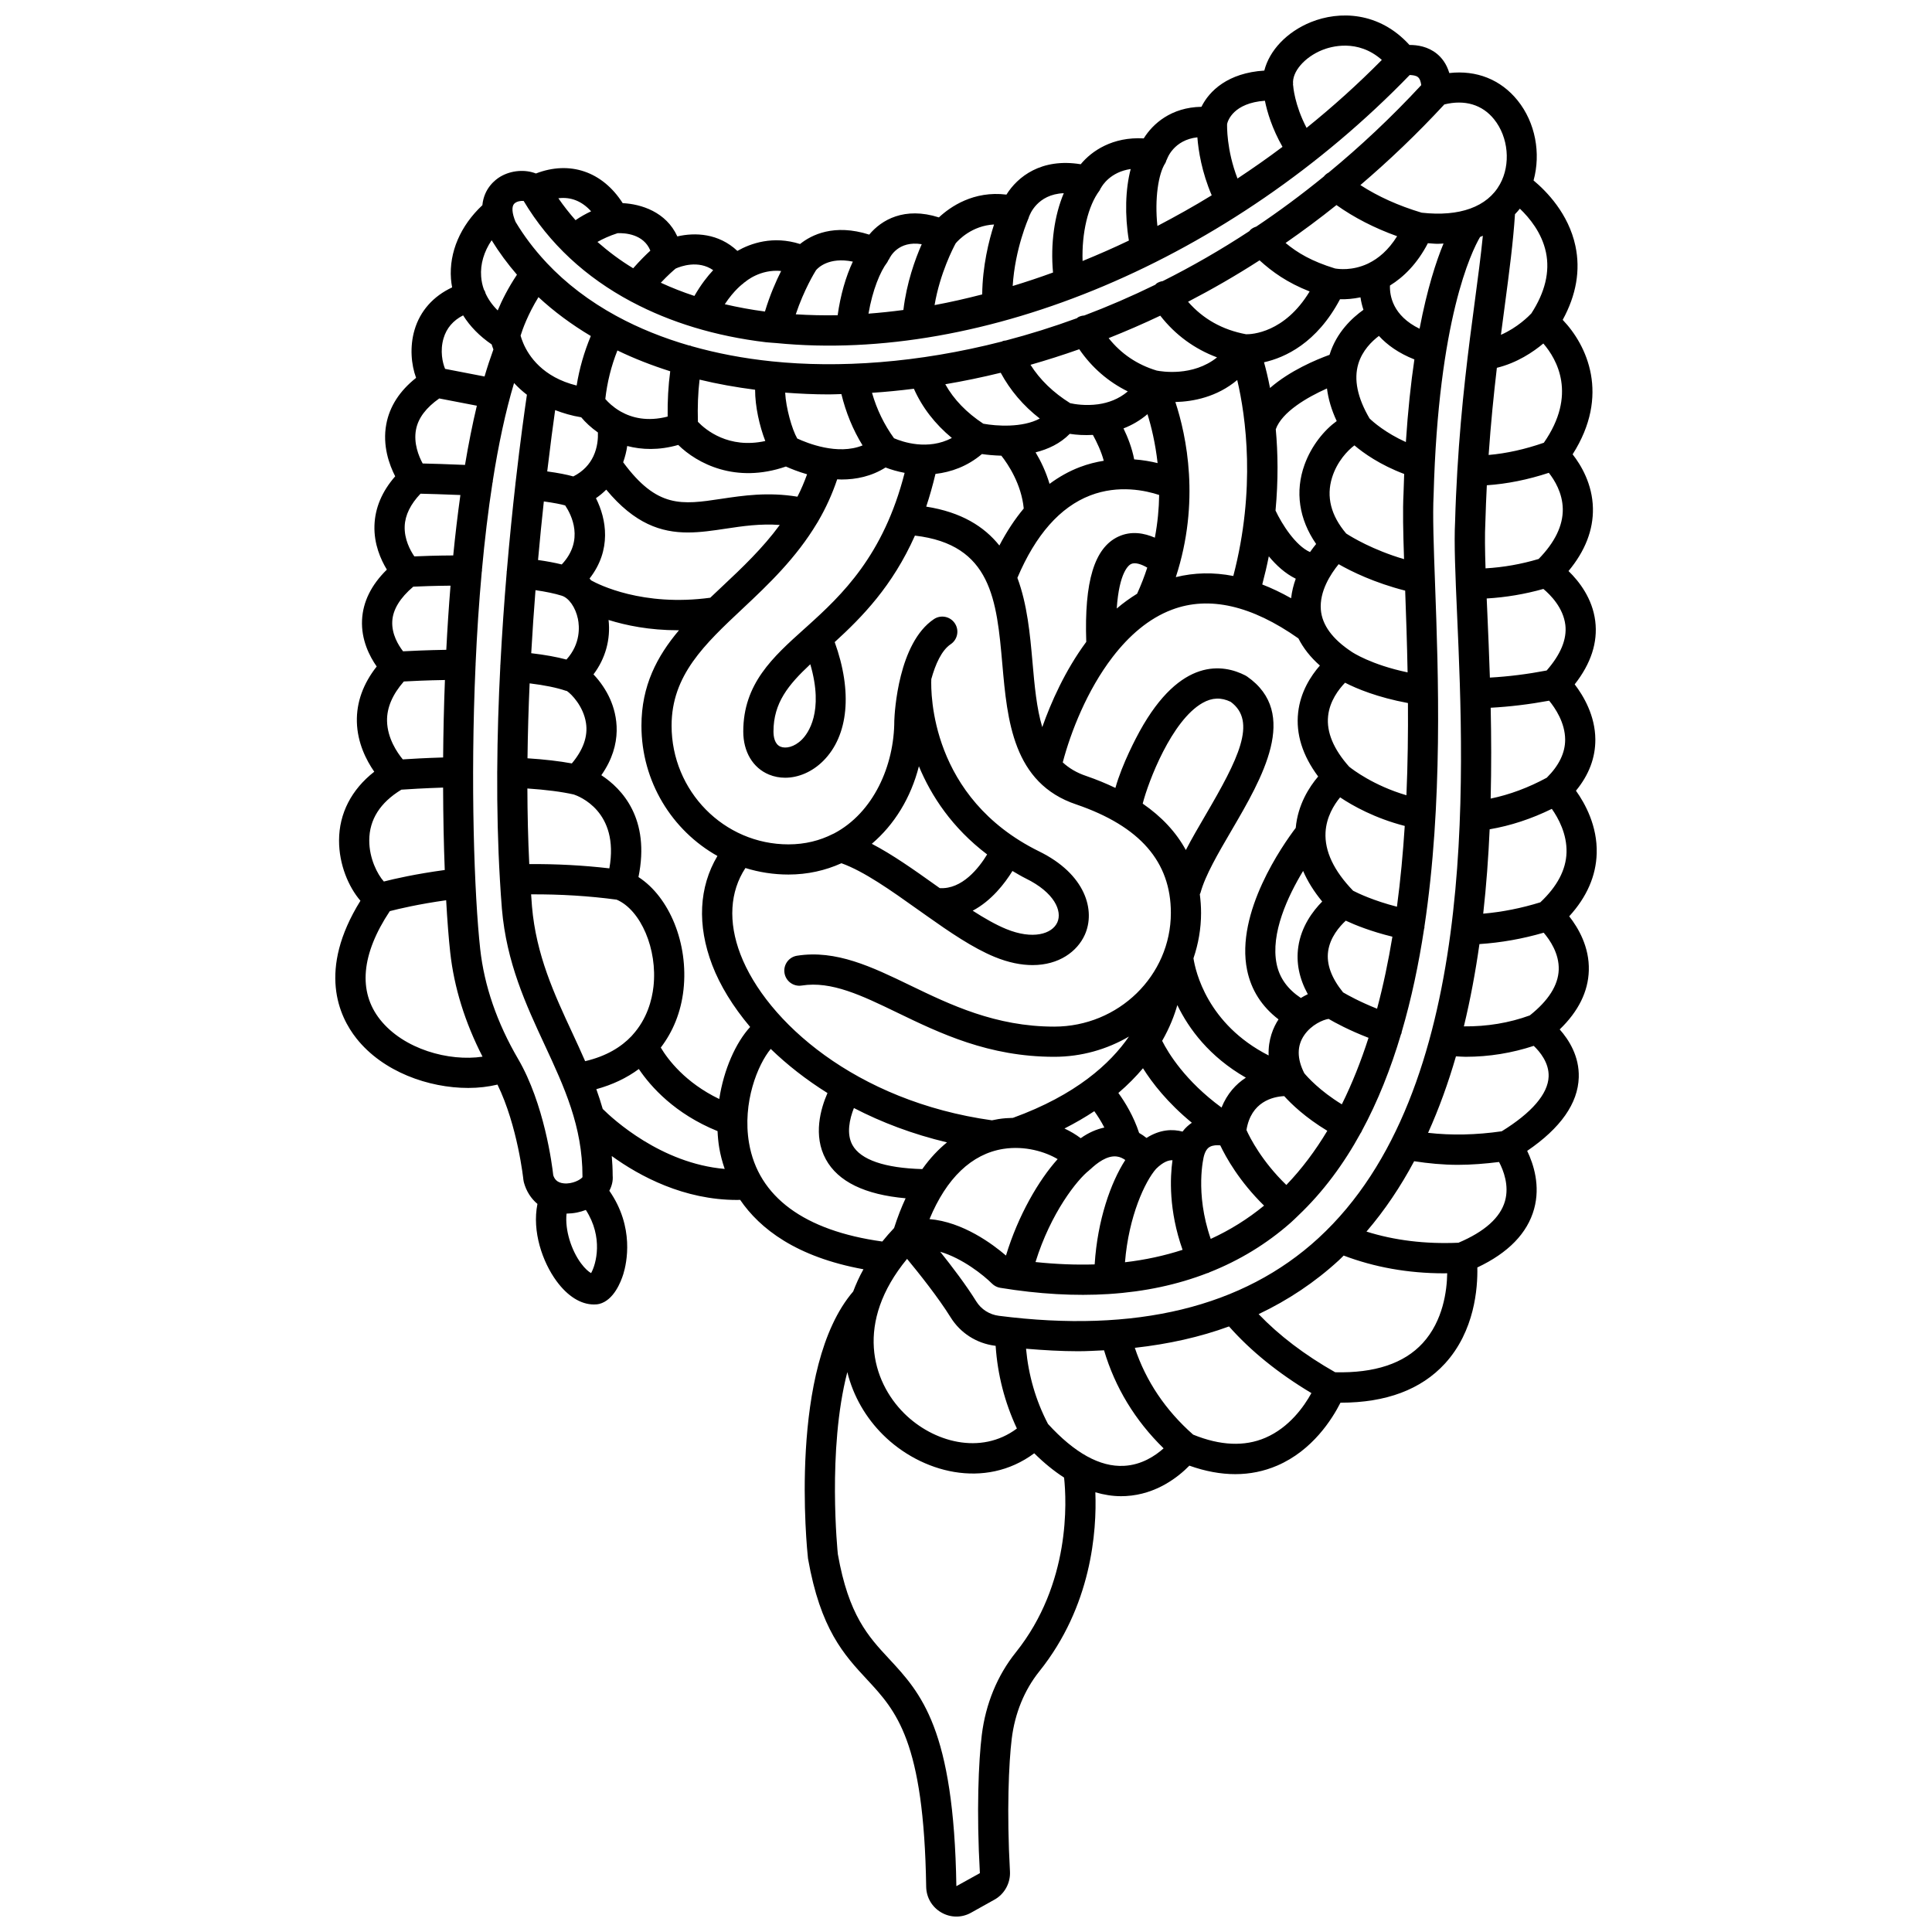 <?xml version="1.0" encoding="UTF-8"?>
<!-- Uploaded to: SVG Repo, www.svgrepo.com, Generator: SVG Repo Mixer Tools -->
<svg width="800px" height="800px" version="1.1" viewBox="144 144 512 512" xmlns="http://www.w3.org/2000/svg">
 <defs>
  <clipPath id="a">
   <path d="m232 148.09h336v503.81h-336z"/>
  </clipPath>
 </defs>
 <g clip-path="url(#a)">
  <path d="m559.86 386.83c4.664-5.106 7.109-10.703 7.281-16.672 0.211-7.262-3.078-13.234-5.496-16.613 3.434-4.176 5.164-8.73 5.137-13.582-0.035-6.32-3.133-11.551-5.473-14.605 4.32-5.504 6.152-11.129 5.449-16.762-0.746-6.008-4.269-10.535-7.086-13.266 4.414-5.309 6.59-10.898 6.469-16.664-0.137-6.402-3.141-11.406-5.379-14.266 10-15.688 3.809-28.926-2.629-35.637 3.602-6.582 4.738-13.156 3.371-19.582-1.824-8.57-7.672-14.512-11.094-17.359 1.973-7.188 0.508-15.32-4.231-21.207-4.492-5.57-10.926-8.074-18.094-7.258-0.746-2.512-2.074-4.117-3.277-5.098-2.398-1.961-5.231-2.359-7.285-2.344-8.094-8.902-18.652-9.066-26.094-6.062-6.418 2.586-11.027 7.527-12.371 12.852-9.641 0.598-14.586 5.383-16.66 9.598-8.004 0.125-12.895 4.496-15.293 8.371-8.254-0.477-13.812 3.34-16.703 6.852-10.473-1.715-16.758 3.356-19.68 8.043-8.699-1.07-14.875 3.215-17.902 6.043-9.129-2.918-15.25 0.672-18.461 4.562-9.324-2.969-15.328 0.07-18.336 2.492-7.195-2.289-13.117-0.16-16.609 1.824-4.996-4.691-11.219-4.93-15.91-3.84-2.961-6.492-9.574-8.578-14.48-8.816-5.375-8.41-14.039-11.32-22.996-7.859-2.793-1.109-6.512-0.895-9.457 0.855-1.258 0.75-4.309 3.027-4.734 7.547-5.801 5.434-8.844 12.441-8.32 19.527 0.055 0.766 0.168 1.512 0.305 2.254-4.984 2.332-8.477 6.215-9.965 11.281-1.305 4.449-0.883 9.18 0.414 12.695-4.367 3.453-7.023 7.578-7.902 12.297-1.055 5.656 0.797 10.738 2.363 13.797-3.5 4.004-5.348 8.383-5.496 13.051-0.156 4.883 1.656 8.992 3.289 11.672-4.141 4.062-6.352 8.547-6.578 13.371-0.246 5.246 1.988 9.598 3.883 12.305-3.602 4.578-5.371 9.496-5.254 14.656 0.133 5.586 2.512 10.215 4.609 13.227-6.031 4.711-9.312 11.039-9.332 18.191-0.02 6.414 2.531 12.363 5.668 16.004-11.414 18.375-5.68 30.664-1.043 36.504 7.012 8.836 19.105 13.105 29.617 13.105 2.734 0 5.344-0.316 7.746-0.887 5.363 11.012 6.856 25.082 6.867 25.238 0.023 0.215 0.062 0.434 0.121 0.645 0.648 2.398 1.918 4.332 3.602 5.742-1.469 7.281 1.34 15.406 5.082 20.48 2.949 4.004 6.43 6.164 9.887 6.164 0.281 0 0.555-0.012 0.836-0.039 0.195-0.02 0.395-0.055 0.586-0.105 3.84-0.984 5.731-5.859 6.367-7.91 0.891-2.883 3.008-12.426-3.707-22.082 0.664-1.258 1.012-2.613 0.887-4.008-0.004-1.777-0.098-3.504-0.242-5.195 7.461 5.391 19.133 11.641 33.211 11.641 0.27 0 0.539-0.023 0.812-0.027 5.211 7.629 14.855 15.148 32.68 18.395-1.109 1.973-1.98 3.93-2.723 5.883-17.23 20.078-12.238 68.445-11.977 70.77 3.297 18.773 9.562 25.52 15.617 32.039 7.766 8.363 15.105 16.266 15.703 54.941 0.043 2.852 1.547 5.406 4.019 6.832 1.246 0.719 2.617 1.078 3.988 1.078 1.332 0 2.664-0.34 3.879-1.02l6.238-3.484c2.652-1.48 4.25-4.41 4.078-7.469-0.891-15.836-0.305-28.832 0.469-35.148 0.828-6.742 3.348-12.91 7.289-17.832 13.895-17.34 15.273-37.203 14.871-47.484 2.269 0.66 4.543 1.031 6.812 1.031 0.43 0 0.859-0.012 1.289-0.035 8.121-0.449 13.918-5.102 16.816-8.059 8.445 3.008 16.266 3.004 23.273-0.012 9.379-4.027 14.602-12.383 16.77-16.672h0.059c12.023 0 21.309-3.481 27.617-10.359 7.902-8.613 8.711-20.066 8.594-25.477 8.211-3.871 13.266-9.078 15.043-15.5 1.703-6.156-0.121-11.848-1.832-15.398 8.863-6.043 13.457-12.582 13.668-19.473 0.172-5.555-2.578-9.93-5.051-12.715 4.969-4.789 7.555-10.031 7.715-15.613 0.191-6.231-2.789-11.301-5.195-14.359zm-66.445 85.27c-19.93 18.328-48.43 25.246-84.715 20.598-2.492-0.32-4.672-1.711-5.984-3.82-2.703-4.352-6.445-9.273-9.547-13.152 5.93 1.754 11.492 6.215 13.711 8.43 0.594 0.594 1.359 0.988 2.184 1.125 10.246 1.676 19.848 2.215 28.801 1.648h0.004 0.035c0.012 0 0.02-0.008 0.031-0.008 9.418-0.605 18.102-2.465 26.035-5.539 0.102-0.035 0.199-0.02 0.301-0.062 0.062-0.027 0.105-0.082 0.164-0.117 7.973-3.148 15.195-7.523 21.605-13.172 0.695-0.613 1.344-1.27 2.012-1.902 0.004-0.004 0.008-0.004 0.008-0.008v-0.004c6.582-6.25 12.039-13.641 16.531-21.848 0.062-0.105 0.152-0.184 0.207-0.297 0.023-0.051 0.02-0.105 0.043-0.156 4.301-7.934 7.723-16.605 10.434-25.715 0.039-0.098 0.109-0.176 0.145-0.277 0.035-0.113 0.016-0.227 0.039-0.34 2.59-8.824 4.527-18.043 5.949-27.391 0.02-0.07 0.062-0.133 0.078-0.207 0.02-0.102-0.016-0.195-0.004-0.297 4.93-32.762 3.695-66.941 2.832-90.598-0.375-10.301-0.672-18.441-0.391-23.84 1.246-46.59 10.059-64.504 12.312-68.352 0.258-0.094 0.488-0.215 0.738-0.312-0.539 5.383-1.305 11.16-2.156 17.539-1.637 12.242-3.57 26.949-4.609 44.695 0 0.027-0.016 0.051-0.016 0.082 0 0.016 0.008 0.027 0.008 0.043-0.246 4.273-0.461 8.676-0.582 13.316-0.305 5.738 0.062 14.113 0.527 24.715 1.957 44.156 5.555 126.34-36.73 165.22zm-79.926 50.473c-9.598 7.176-22.242 3.574-29.879-4.027-8.586-8.547-13.086-24.098 0.773-40.934 3.191 3.859 8.27 10.238 11.539 15.492 2.582 4.16 6.871 6.902 11.754 7.531 0.059 0.008 0.121 0.012 0.18 0.016 0.508 7.652 2.398 14.992 5.633 21.922zm-78.879-87.324c-9.031-4.352-13.625-10.492-15.496-13.633 3.242-4.246 5.356-9.387 6.016-15.301 1.363-12.281-3.738-24.594-11.93-29.887 3.168-15.477-4.352-23.395-9.84-26.992 5.918-8.438 4.148-16.055 2.332-20.164-1.023-2.324-2.629-4.699-4.414-6.551 3.156-4.176 4.574-9.254 4-14.422 4.621 1.438 10.797 2.727 18.43 2.727 0.074 0 0.16-0.008 0.234-0.008-5.816 6.898-9.953 14.691-9.953 25.305 0 14.844 8.141 27.785 20.137 34.52-4.898 8.223-5.438 18.301-1.367 28.938 2.039 5.324 5.441 10.922 10.039 16.375-3.801 4.148-6.988 11.238-8.188 19.094zm-39-17.652c-4.688-10.086-9.535-20.52-10.629-33.391-0.082-1.059-0.156-2.129-0.23-3.195 7.707-0.039 15.312 0.414 22.668 1.406 6.402 2.738 10.859 13.141 9.762 23.016-0.395 3.582-1.707 8.602-5.535 12.82-0.109 0.105-0.188 0.215-0.285 0.328-2.711 2.859-6.629 5.316-12.289 6.641-1.125-2.574-2.293-5.113-3.461-7.625zm-44.863-72.352c-1.5-1.82-4.066-5.57-4.176-10.145-0.082-3.57 1.469-7.094 4.449-10.5 2.106-0.121 6.074-0.312 10.891-0.391-0.27 7.004-0.426 13.898-0.477 20.527-4.723 0.145-8.527 0.363-10.688 0.508zm15.262-70.062c-0.73 5.215-1.363 10.57-1.898 16.012-4.461 0.027-8.133 0.152-10.309 0.254-1.105-1.625-2.684-4.551-2.555-8 0.113-2.961 1.57-5.852 4.191-8.613 2.113 0.051 5.992 0.152 10.57 0.348zm-12.488 24.289c1.848-0.09 5.465-0.223 9.871-0.266-0.461 5.652-0.832 11.336-1.121 17-5.004 0.082-9.133 0.273-11.453 0.395-1.215-1.57-3.047-4.519-2.863-7.961 0.164-3.133 2.086-6.215 5.566-9.168zm29.152-64.516c-0.008-0.02-0.016-0.035-0.023-0.055-0.336-0.801-0.559-1.48-0.688-1.957 0.496-1.625 1.91-5.606 4.738-10.199 4.141 3.84 8.785 7.269 13.871 10.301-1.777 4.269-3.039 8.652-3.754 13.125-8.988-2.219-12.699-7.805-14.145-11.215zm38.945 7.434c-0.516 3.797-0.734 7.812-0.684 12.008-5.402 1.391-9.48 0.32-12.332-1.273-0.121-0.09-0.25-0.145-0.379-0.219-1.789-1.062-3.047-2.293-3.809-3.168 0.488-4.375 1.547-8.684 3.207-12.863 4.391 2.125 9.07 3.953 13.996 5.516zm22.492 4.894c-0.004 4.391 1.152 9.586 2.699 13.59-9.746 2.141-15.836-2.977-17.855-5.09-0.117-3.914 0.02-7.664 0.438-11.18 4.703 1.145 9.629 2.023 14.719 2.68zm65.09-4.5c2.519 4.648 5.953 8.723 10.355 12.137-4.598 2.473-11.508 2.008-14.973 1.363-4.418-2.914-7.816-6.402-10.07-10.457 4.816-0.812 9.715-1.828 14.688-3.043zm20.816-6.234c3.328 4.856 7.688 8.629 12.859 11.18-2.426 2.066-5.207 3.023-7.769 3.391-0.035 0.004-0.066 0.008-0.105 0.016-3.324 0.457-6.215-0.027-7.387-0.289-4.461-2.781-7.996-6.18-10.52-10.172 4.281-1.227 8.582-2.59 12.922-4.125zm21.469-8.895c3.965 5.094 9.07 8.816 15.047 11.055-6.434 5.164-14.773 3.738-16 3.492-5.207-1.574-9.457-4.477-12.73-8.594 4.543-1.809 9.105-3.777 13.684-5.953zm26.312-14.664c3.402 3.082 7.269 5.875 13.27 8.25-6.641 10.992-15.402 11.375-16.84 11.34-6.269-1.16-11.418-4.062-15.379-8.613 6.328-3.289 12.656-6.918 18.949-10.977zm20.379-14.648c4.672 3.32 10.043 6.086 16.074 8.254-2.312 3.723-4.992 5.918-7.531 7.156-0.078 0.043-0.16 0.07-0.234 0.121-4.137 1.926-7.793 1.434-8.711 1.266-6.191-1.906-9.887-4.106-13.082-6.75 4.527-3.141 9.027-6.481 13.484-10.047zm-33.32 273.98c-4.269-12.312-1.852-21.785-1.797-21.988v-0.008c0-0.004 0.004-0.008 0.004-0.012 0.496-1.816 1.32-2.258 1.59-2.406 0.805-0.434 1.848-0.461 2.731-0.375 1.52 3.195 5.051 9.551 11.605 15.969-4.312 3.539-9.027 6.481-14.133 8.82zm-46.434 6.133c4.039-13.043 11.082-21.875 14.191-24.281 0.059-0.043 0.082-0.117 0.141-0.164 0.051-0.043 0.117-0.055 0.168-0.102 1.812-1.719 4.477-3.75 7.027-3.426 0.895 0.102 1.629 0.492 2.262 0.93-3.836 5.938-7.371 15.898-8.113 27.668-5 0.152-10.23-0.051-15.676-0.625zm-8.566-29.984c5.816-0.918 11.227 0.793 14.43 2.707-4.969 5.512-10.445 14.848-13.691 25.555-3.539-3.039-11.434-8.922-20.266-9.66 4.496-10.848 11.164-17.258 19.527-18.602zm-17.945-178.88c4.109-0.48 8.402-1.965 12.309-5.262 1.289 0.188 3.094 0.375 5.152 0.434 1.785 2.258 5.316 7.547 5.93 13.996-2.363 2.824-4.516 6.098-6.457 9.805-4.035-5.043-10.086-8.844-19.387-10.305 0.898-2.699 1.719-5.586 2.453-8.668zm35.586-10.621c1.801 0.289 3.906 0.406 6.133 0.285 1.016 1.848 2.231 4.398 2.879 6.852-2.051 0.332-4.168 0.852-6.324 1.672-2.856 1.082-5.527 2.59-8.043 4.449-0.973-3.258-2.332-6.086-3.699-8.352 3.301-0.824 6.527-2.32 9.055-4.906zm71.621-35.668c1.637 0.043 3.484-0.105 5.422-0.504 0.156 1.07 0.414 2.18 0.789 3.305-2.969 2.106-7.156 5.965-8.977 11.898-0.004 0.008-0.004 0.02-0.004 0.027-3.582 1.297-10.504 4.195-15.777 8.789-0.531-2.731-1.086-4.988-1.59-6.812 5.516-1.227 13.969-5.047 20.137-16.703zm3.473 156.75c-5.106-5.285-7.578-10.488-7.309-15.469 0.219-4.078 2.242-7.301 3.863-9.281 3.316 2.231 9.227 5.543 17.129 7.578-0.457 7.109-1.117 14.289-2.066 21.406-6.18-1.582-10.32-3.562-11.617-4.234zm-34.871 57.457c-9.637-7.059-14.125-14.461-15.738-17.672 2.035-3.566 3.277-6.84 4.023-9.48 3.031 6.258 8.445 13.66 18.164 19.234-2.641 1.707-4.973 4.262-6.449 7.918zm20.348-42.629c-0.617 4.207 0.227 8.422 2.516 12.59-0.621 0.289-1.234 0.633-1.844 1.004-3.477-2.332-5.641-5.258-6.41-8.977-1.684-8.145 2.992-18.047 7.008-24.688 1.184 2.727 2.856 5.434 5.062 8.102-2.504 2.535-5.547 6.609-6.332 11.969zm-9.555-95.992c0.672-2.535 1.25-5.023 1.734-7.461 1.949 2.356 4.34 4.566 7.144 5.938-0.594 1.621-1.023 3.352-1.23 5.172-2.578-1.453-5.129-2.672-7.648-3.648zm17.148-51.945c0.355 2.797 1.191 5.676 2.582 8.641-3.312 2.394-6.691 6.5-8.523 11.562-2.57 7.102-1.473 14.453 3.07 21.016-0.508 0.617-1.059 1.352-1.621 2.141-3.836-1.684-7.473-7.438-9.141-11.004 0.754-8.066 0.637-15.328 0.066-21.543 1.617-4.57 8.305-8.473 13.566-10.812zm20.426 45.234c-8.246-2.426-13.836-5.82-15.328-6.789-4.051-4.766-5.324-9.754-3.746-14.836 1.316-4.242 4.133-7.191 5.926-8.523 2.41 2.047 6.828 5.184 13.184 7.574-0.066 1.703-0.129 3.441-0.176 5.227-0.227 4.309-0.102 10.164 0.141 17.348zm-14.555 54.996c-4.129-4.641-6.016-9.145-5.57-13.395 0.414-3.981 2.789-7.082 4.496-8.855 3.035 1.57 8.586 3.887 16.664 5.391 0.051 7.82-0.043 16.031-0.402 24.434-8.672-2.543-14.234-6.805-15.188-7.574zm0.711-30.418c-0.012-0.008-0.027-0.008-0.039-0.02-0.02-0.012-0.031-0.031-0.051-0.043-5.051-3.336-7.781-7.074-8.113-11.105-0.398-4.894 2.602-9.477 4.719-12.074 3.387 1.945 9.496 4.93 17.629 7.008 0.238 6.527 0.496 13.824 0.641 21.664-9.699-2.031-14.633-5.324-14.785-5.43zm14.328-55.605c-5.383-2.434-8.68-5.336-9.621-6.254-3.203-5.449-4.227-10.328-2.977-14.484 1.059-3.508 3.539-5.941 5.457-7.394 2.199 2.402 5.234 4.582 9.398 6.231-0.934 6.316-1.715 13.594-2.258 21.902zm-45.73 35.488c-5.254-1.02-10.336-0.91-15.238 0.309 6.516-19.941 2.828-37.477-0.117-46.41 4.707-0.113 11-1.305 16.395-5.832 2.273 9.652 4.984 28.891-1.039 51.934zm-25.492 4.699c-1.906 1.184-3.723 2.481-5.402 3.93 0.66-9.68 3.18-11.508 3.805-11.805 1.121-0.531 2.852 0.125 4.285 0.961-0.738 2.277-1.629 4.586-2.688 6.914zm2.746-47.582c1.012 3.246 2.094 7.688 2.684 12.969-1.789-0.438-3.875-0.816-6.207-0.984-0.57-3.004-1.703-5.894-2.832-8.207 2.215-0.859 4.371-2.086 6.356-3.777zm-15.16 21.535c7.57-2.91 14.758-1.281 18.254-0.121-0.043 3.57-0.395 7.367-1.141 11.32-2.762-1.203-6.25-1.895-9.707-0.27-6.332 2.981-9.016 11.902-8.469 27.879-5.648 7.637-9.387 16.152-11.66 22.598-1.508-5.012-2.043-10.988-2.602-17.367-0.637-7.238-1.371-15.18-3.992-22.195 4.828-11.387 11.309-18.766 19.316-21.844zm5.91 42.836c0.012-0.012 0.02-0.023 0.027-0.035 4.266-5.547 9.488-10.188 15.738-12.531 9.82-3.699 21.09-1.109 33.484 7.625 1.301 2.562 3.168 4.973 5.695 7.188-2.41 2.75-5.168 7-5.766 12.465-0.629 5.691 1.156 11.375 5.305 16.941-2.371 2.785-5.394 7.481-5.941 13.617-3.379 4.453-16.031 22.41-12.887 37.699 1.09 5.293 3.898 9.656 8.324 13.047-1.336 2.039-2.789 5.309-2.621 9.562-16.309-8.305-19.41-22.41-19.918-25.754 1.289-3.789 2.012-7.82 2.012-12.027 0-1.699-0.129-3.336-0.332-4.938 0.055-0.141 0.148-0.262 0.188-0.41 1.25-4.594 4.648-10.402 8.238-16.543 8.078-13.816 18.129-31.004 4.09-40.762-0.148-0.102-0.301-0.191-0.461-0.277-5.766-2.957-17.09-4.977-27.996 14.805-0.711 1.289-4.648 8.598-6.426 15.008-2.402-1.152-4.977-2.215-7.754-3.172-2.527-0.844-4.547-2.07-6.203-3.594 2.113-8.035 6.445-19.117 13.203-27.914zm23.863 12.148c2.516-1.418 4.887-1.512 7.43-0.289 7.09 5.195 1.961 15.277-6.652 30-1.867 3.191-3.672 6.289-5.223 9.281-2.574-4.723-6.394-8.824-11.434-12.301 1.461-5.766 7.648-22.043 15.879-26.691zm-15.805 96.82c2.449 3.906 6.527 9.168 12.953 14.445-0.828 0.574-1.68 1.281-2.469 2.34-2.598-0.695-5.949-0.613-9.555 1.684-0.562-0.465-1.234-0.906-1.953-1.328-1.441-4.398-3.688-8.098-5.5-10.59 2.543-2.172 4.691-4.375 6.523-6.551zm-12.902 11.379c0.836 1.16 1.785 2.625 2.664 4.332-2.094 0.453-4.188 1.352-6.269 2.828-1.234-0.945-2.688-1.816-4.301-2.57 2.887-1.473 5.531-3.008 7.906-4.59zm16.375 15.277c1.875-1.848 3.316-2.316 4.344-2.277-0.637 4.527-1.027 13.285 2.676 23.742-4.793 1.555-9.879 2.668-15.262 3.293 0.988-12.273 5.352-21.492 8.242-24.758zm34.52 4.277c-6.43-6.215-9.602-12.406-10.57-14.559 1.211-7.516 6.996-8.84 10.004-8.988 1.828 2.027 5.57 5.668 11.422 9.191-3.148 5.246-6.742 10.074-10.855 14.355zm14.703-21.371c-5.84-3.57-9.105-7.223-9.953-8.246-1.957-3.863-1.973-7.269 0.016-10.125 1.891-2.723 4.93-4.039 6.43-4.269 1.707 1 5.426 3.023 10.582 5.012-1.984 6.168-4.32 12.082-7.074 17.629zm9.34-25.34c-4.586-1.824-7.801-3.613-9.008-4.328-3.082-3.805-4.441-7.469-3.961-10.902 0.52-3.68 2.973-6.519 4.672-8.098 2.484 1.152 6.699 2.863 12.359 4.242-1.074 6.496-2.406 12.895-4.062 19.086zm11.262-180.2c-7.113-3.461-7.941-8.773-7.848-11.449 3.691-2.281 7.254-5.828 10.051-11.215 0.855 0.047 1.746 0.16 2.578 0.16 0.535 0 1.039-0.055 1.566-0.078-1.961 4.731-4.328 12-6.348 22.582zm-134.01 15.906c2.211 4.981 5.594 9.336 10.066 13.047-6.371 3.352-13.066 1.051-15.336 0.066-2.602-3.598-4.566-7.621-5.828-12.039 3.625-0.234 7.332-0.602 11.098-1.074zm-19.215 1.41c1.195 4.906 3.059 9.461 5.613 13.605-6.574 2.68-14.695-0.613-17.309-1.828-1.402-2.418-3-8.125-3.203-12.156 3.754 0.277 7.598 0.469 11.605 0.469 1.074 0 2.203-0.066 3.293-0.09zm-31.59 50.988c-1.062 0.996-2.117 1.988-3.16 2.984-17.91 2.426-29.621-3.512-31.57-4.602-0.145-0.156-0.273-0.34-0.418-0.488 5.906-7.562 4.488-15.754 1.695-21.293 1.02-0.695 1.922-1.461 2.727-2.262 7.562 9.117 14.598 11.352 21.629 11.352 3.328 0 6.656-0.5 10.035-1.008 4.508-0.68 9.133-1.363 14.32-0.984-4.516 6.152-9.922 11.297-15.258 16.301zm-29.898 74.703c-6.93-0.805-14.031-1.184-21.227-1.129-0.324-6.625-0.477-13.336-0.5-20.039 4.934 0.332 9.074 0.863 12.301 1.594 1.258 0.422 12.141 4.422 9.426 19.574zm-19.574-73.723c2.715 0.395 5.047 0.875 6.898 1.449 0.008 0.004 0.016 0 0.023 0.004 0.004 0 0.008 0.004 0.012 0.008 1.906 0.57 3.676 3.098 4.309 6.152 0.398 1.941 0.777 6.574-3.039 10.773-2.625-0.699-5.711-1.258-9.336-1.68 0.324-5.769 0.711-11.359 1.133-16.707zm2.207-23.516c2.773 0.383 4.539 0.746 5.66 1.059 1.645 2.457 5.129 9.215-0.91 15.641-1.859-0.457-3.938-0.848-6.285-1.176 0.492-5.559 1.02-10.754 1.535-15.523zm5.824 50.176c0.07 0.023 0.145 0.016 0.215 0.035 0.043 0.012 0.074 0.051 0.121 0.062 1.113 0.746 4.324 3.961 5.012 8.441 0.555 3.586-0.781 7.184-3.75 10.715-3.316-0.613-7.238-1.066-11.75-1.359 0.078-6.711 0.277-13.363 0.566-19.859 3.969 0.484 7.184 1.141 9.586 1.965zm61.383-51.434c-7.84-1.281-14.363-0.305-20.203 0.57-10.473 1.582-16.973 2.519-25.98-9.691 0.516-1.465 0.879-2.91 1.07-4.312 3.863 1.008 8.379 1.188 13.527-0.281 5.019 4.918 15.195 10.328 28.535 5.723 1.297 0.586 3.258 1.375 5.609 2.055-0.754 2.078-1.594 4.074-2.559 5.938zm-57.297-21.039c1.105 1.336 2.606 2.738 4.422 4.023 0.055 1.516-0.082 3.902-1.191 6.277-0.023 0.039-0.035 0.078-0.059 0.121-0.941 1.961-2.562 3.875-5.266 5.25-1.762-0.492-4.027-0.934-6.918-1.328 0.824-6.949 1.57-12.527 2.098-16.246 2.106 0.797 4.344 1.492 6.914 1.902zm42.195 142.32c-3.301-8.613-2.797-16.621 1.32-22.875 3.606 1.121 7.434 1.73 11.402 1.73 5.039 0 9.766-1.066 14.039-2.996 5.965 2.129 13.184 7.242 20.199 12.242 0.773 0.551 1.555 1.098 2.332 1.648 0.004 0.004 0.008 0.004 0.008 0.008 6.102 4.328 12.309 8.562 18.039 10.918 3.703 1.523 7.078 2.176 10.07 2.176 6.977 0 11.848-3.574 13.855-8.043 2.867-6.391 0.277-16.039-12.18-22.121-28.734-14.188-28.652-41.922-28.508-45.621 1.078-3.898 2.703-7.613 5.141-9.25 1.832-1.23 2.324-3.715 1.086-5.551-1.23-1.836-3.719-2.32-5.551-1.086-9.414 6.328-10.398 24.652-10.48 26.875 0 11.93-5.531 24.418-15.984 29.918-0.105 0.051-0.211 0.082-0.316 0.141-3.414 1.734-7.336 2.746-11.758 2.746-17.074 0-30.965-14.113-30.965-31.457 0-13.363 8.746-21.559 18.867-31.055 6.789-6.367 14.152-13.371 19.711-22.68 0.137-0.172 0.227-0.371 0.336-0.566 1.941-3.328 3.621-6.973 4.973-10.984 0.387 0.016 0.77 0.047 1.16 0.047 3.852 0 7.922-0.824 11.656-3.184 1.461 0.57 3.184 1.07 5.055 1.422-5.586 21.934-16.633 32.387-25.844 40.684-0.059 0.051-0.113 0.102-0.168 0.152-0.211 0.191-0.426 0.383-0.637 0.57-8.285 7.449-16.113 14.488-16.113 27.145 0 5.375 2.543 9.641 6.805 11.406 1.363 0.566 2.82 0.84 4.297 0.84 3.531 0 7.195-1.566 10.102-4.473 6.699-6.707 7.773-18.332 3.027-31.473 7.269-6.641 15.293-14.816 21.262-28.219 20.312 2.367 21.668 17.094 23.164 34.09 1.301 14.789 2.773 31.555 19.648 37.172 16.828 5.777 25.012 15.172 25.012 28.715 0 16.625-13.867 30.145-30.914 30.145-15.555 0-27.578-5.816-38.188-10.941-10.094-4.879-19.629-9.48-29.969-7.848-2.18 0.344-3.668 2.394-3.324 4.578 0.348 2.184 2.398 3.68 4.578 3.324 7.867-1.25 15.918 2.644 25.234 7.144 11.383 5.504 24.281 11.742 41.672 11.742 7.234 0 13.992-1.98 19.805-5.367-4.953 7.18-14.027 15.48-30.75 21.551-1.277 0.027-2.559 0.113-3.852 0.32-0.559 0.09-1.133 0.199-1.711 0.328-36.121-5.051-59.855-26.273-66.645-43.988zm47.293-49.84c3.258 7.859 8.801 16.324 18.082 23.367-2.176 3.574-6.629 9.293-12.559 8.926-0.402-0.289-0.812-0.574-1.215-0.863-5.59-3.984-11.305-8.031-16.789-10.883 5.941-5.047 10.34-12.145 12.48-20.547zm24.793 27.75c1.148 0.656 2.238 1.344 3.481 1.957 7.691 3.754 9.75 8.684 8.41 11.664-1.379 3.074-6.488 4.668-13.586 1.746-2.738-1.129-5.738-2.844-8.844-4.84 4.961-2.625 8.492-7.203 10.539-10.527zm-55.785-34.84c-2.074 2.07-4.356 2.449-5.68 1.898-1.629-0.672-1.867-2.805-1.867-4.016 0-7.582 3.922-12.371 9.758-17.824 3.684 12.633-0.633 18.359-2.211 19.941zm13.766 97.66c7.332 3.805 15.578 6.938 24.672 9.102-2.254 1.836-4.473 4.144-6.551 7.082-9.941-0.277-16.352-2.457-18.516-6.394-1.629-2.953-0.758-6.879 0.395-9.789zm168.54-114.07c-0.195-6.106-0.445-11.844-0.672-17.047-0.059-1.344-0.117-2.648-0.172-3.918 5.094-0.297 10.121-1.148 15.023-2.527 1.902 1.59 5.273 4.996 5.82 9.543 0.457 3.805-1.273 7.863-4.953 12.07-5.164 0.984-10.133 1.605-15.047 1.879zm15.621-54.266c1.5 1.898 3.633 5.324 3.699 9.59 0.066 4.394-2.106 8.848-6.398 13.242-4.637 1.383-9.281 2.203-14.074 2.484-0.16-4.883-0.211-8.984-0.047-12.141 0.094-3.402 0.23-6.68 0.391-9.879 5.363-0.359 10.859-1.469 16.43-3.297zm-15.406 62.258c5.066-0.277 10.25-0.902 15.492-1.871 1.613 1.969 4.219 5.82 4.242 10.305 0.02 3.508-1.645 6.902-4.871 10.109-4.887 2.648-9.871 4.5-14.867 5.531 0.203-8.363 0.168-16.453 0.004-24.074zm14.086-70.227c-4.977 1.73-9.875 2.828-14.633 3.238 0.582-8.41 1.359-16.074 2.184-23.098 5.344-1.309 9.641-4.195 12.312-6.445 3.613 4.176 8.992 13.594 0.137 26.305zm0.562-50.445c1.07 5.129-0.238 10.57-3.879 16.176-0.621 0.664-3.672 3.762-8.055 5.664 0.34-2.641 0.68-5.215 1.008-7.652 1.207-9.062 2.242-16.945 2.715-24.309 0.445-0.48 0.898-0.945 1.297-1.465 2.543 2.43 5.832 6.398 6.914 11.586zm-13.746-35.27c3.809 4.727 4.461 11.957 1.551 17.199-3.336 6.016-10.707 8.676-20.746 7.547-6.152-1.84-11.586-4.297-16.242-7.316 7.57-6.469 15.012-13.547 22.246-21.371 5.383-1.332 10.047 0.023 13.191 3.941zm-45.523-18.371c2.227-0.895 9.355-3.043 15.773 2.633-6.312 6.391-12.984 12.398-19.945 18.008-3.211-6.133-3.547-11.055-3.555-11.227-0.004-0.062-0.035-0.121-0.043-0.184-0.004-0.07 0.031-0.141 0.023-0.211-0.312-3.231 3.016-7.109 7.746-9.02zm-15.215 13.449c0.594 2.949 1.895 7.352 4.664 12.219-3.898 2.934-7.887 5.715-11.926 8.395-2.953-7.652-2.769-14.062-2.754-14.469 0.199-0.871 1.676-5.531 10.016-6.144zm-17.898 9.695c0.281 3.602 1.172 9.223 3.801 15.367-4.727 2.91-9.539 5.582-14.391 8.129-0.77-7.262 0.27-13.887 2.074-16.633 0.168-0.25 0.223-0.535 0.328-0.812 0.035-0.094 0.105-0.16 0.137-0.25 0.078-0.242 1.801-5.113 8.051-5.801zm-17.668 8.406c-1.406 5.324-1.609 12.16-0.48 18.953-4.066 1.953-8.164 3.738-12.273 5.418-0.238-7.371 1.406-14.59 4.512-18.699 0.117-0.156 0.152-0.34 0.242-0.508 0.039-0.066 0.105-0.117 0.141-0.188 0.277-0.531 2.449-4.207 7.859-4.977zm-17.734 6.402c-2.5 5.922-3.543 13.445-2.852 21.023-3.559 1.301-7.121 2.488-10.688 3.57 0.617-9.938 4.188-17.938 4.231-18.027 0.043-0.098 0.031-0.195 0.066-0.297 0.023-0.059 0.066-0.102 0.09-0.16 0.098-0.281 2.059-5.84 9.152-6.109zm-18.48 8.293c-1.398 4.324-3.055 11.023-3.141 18.535-4.223 1.09-8.43 2.051-12.621 2.828 1.438-8.484 4.988-15.258 5.602-16.379 0.723-0.863 4.32-4.688 10.16-4.984zm-19.164 5.223c-1.742 3.961-4.016 10.238-4.859 17.434-3.102 0.418-6.188 0.738-9.25 0.973 1.07-6.273 3.121-11.215 4.984-13.629 0.117-0.152 0.152-0.332 0.242-0.492 0.074-0.129 0.191-0.219 0.25-0.355 0.266-0.598 2.422-4.934 8.633-3.93zm-18.258 4.617c-1.871 3.969-3.289 8.93-4.023 14.207-3.75 0.074-7.449-0.016-11.102-0.242 2.191-6.531 5.031-11.16 5.367-11.688 0.5-0.613 3.402-3.586 9.758-2.277zm-19 2.484c-1.359 2.699-2.981 6.383-4.293 10.742-3.688-0.48-7.223-1.145-10.645-1.938 2.519-3.797 4.777-5.418 4.883-5.492 0.09-0.059 0.137-0.156 0.219-0.219s0.191-0.098 0.273-0.168c0.195-0.18 4.012-3.469 9.562-2.926zm-18.012-0.219c-1.48 1.582-3.242 3.805-4.973 6.828-3.106-1.016-6.066-2.191-8.906-3.496 1.898-2.012 3.375-3.297 3.934-3.754 1.297-0.59 5.984-2.336 9.945 0.422zm-16.648-5.176c-1.18 1.078-2.762 2.644-4.551 4.672-3.434-2.062-6.555-4.43-9.473-6.977 1.398-0.805 3.238-1.648 5.336-2.316 1.926-0.078 6.902 0.203 8.688 4.621zm-15.703-10.422c-1.359 0.637-2.789 1.422-4.125 2.352-1.629-1.844-3.148-3.773-4.551-5.809 3.312-0.418 6.258 0.773 8.676 3.457zm-20.363-2.023c0.648-0.656 1.844-0.793 2.488-0.719 6.777 11.348 16.469 20.254 28.527 26.68 0.047 0.02 0.094 0.055 0.141 0.07 10.199 5.41 22.059 9.078 35.535 10.691 0.883 0.105 1.797 0.129 2.688 0.215h0.016 0.004c55.148 5.453 120.57-22.133 167.9-71.035 0.781 0.035 1.664 0.125 2.195 0.57 0.527 0.441 0.766 1.293 0.859 2.117-7.957 8.582-16.168 16.262-24.523 23.156-0.473 0.246-0.906 0.582-1.266 1.027-0.008 0.008-0.008 0.02-0.016 0.027-5.914 4.82-11.898 9.246-17.922 13.281-0.602 0.191-1.172 0.48-1.645 0.961-0.059 0.062-0.078 0.145-0.137 0.211-7.637 5.016-15.324 9.422-23 13.27-0.531 0.078-1.055 0.258-1.539 0.555-0.176 0.113-0.281 0.281-0.438 0.41-6.297 3.078-12.582 5.793-18.812 8.145-0.559 0.039-1.121 0.176-1.645 0.469-0.117 0.062-0.188 0.176-0.297 0.25-6.356 2.328-12.641 4.281-18.828 5.906-0.305 0.051-0.613 0.059-0.906 0.188-0.047 0.02-0.074 0.062-0.121 0.082-22.375 5.746-43.363 7.086-60.965 5.266-7.555-0.781-14.672-2.144-21.32-4.031-0.145-0.043-0.258-0.137-0.406-0.168-0.07-0.012-0.137 0.012-0.207 0.004-6.934-2.012-13.34-4.602-19.137-7.75-0.039-0.02-0.059-0.055-0.102-0.074-0.023-0.012-0.055-0.008-0.078-0.02-7.121-3.887-13.32-8.605-18.477-14.086-0.113-0.109-0.176-0.246-0.301-0.348-0.008-0.004-0.012-0.004-0.02-0.008-3.008-3.246-5.664-6.746-7.91-10.504-0.945-2.269-1.078-4.059-0.336-4.809zm-5.996 9.695c1.988 3.219 4.231 6.258 6.711 9.129-2.34 3.5-4 6.832-5.102 9.469-1.441-1.418-2.535-2.973-3.273-4.641-0.012-0.043 0.004-0.082-0.008-0.129-0.074-0.289-0.246-0.508-0.379-0.762-0.398-1.109-0.645-2.262-0.73-3.461-0.25-3.273 0.754-6.602 2.781-9.605zm-12.746 25.992c0.789-2.695 2.535-4.731 5.188-6.086 1.82 2.91 4.363 5.516 7.562 7.695 0.117 0.418 0.309 0.887 0.465 1.336-0.824 2.277-1.617 4.652-2.348 7.168l-10.453-2.019c-0.672-1.574-1.391-4.769-0.414-8.094zm-7.289 24.152c0.586-3.059 2.707-5.809 6.152-8.219l9.965 1.922c-1.18 4.945-2.223 10.203-3.141 15.691-4.762-0.211-8.844-0.324-11.219-0.379-1.031-1.91-2.461-5.359-1.758-9.016zm-3.887 95.457c1.742-0.125 5.832-0.379 11.059-0.551 0.027 7.863 0.18 15.25 0.438 21.84-7.695 1.047-13.305 2.324-16.141 3.051-1.707-1.906-3.879-6.121-3.867-10.902 0.016-5.516 2.898-10.027 8.512-13.438zm-5.625 60.949c-5.918-7.457-4.988-17.391 2.559-28.758 2.352-0.613 7.613-1.859 14.934-2.887 0.305 5.445 0.672 10.129 1.074 13.801 1.02 9.289 3.91 18.566 8.566 27.656-8.906 1.328-20.891-1.957-27.133-9.812zm36.551 10.398c-5.586-9.578-8.961-19.371-10.035-29.117-1.566-14.273-2.621-43.996-1.234-75.203 0-0.051 0.027-0.098 0.027-0.148 0-0.031-0.016-0.059-0.02-0.094 0.363-8.152 0.898-16.395 1.637-24.5 0.012-0.117 0.066-0.215 0.07-0.332 0-0.051-0.023-0.094-0.027-0.141 0.727-7.93 1.648-15.707 2.797-23.109 0.02-0.137 0.09-0.246 0.098-0.387 0.004-0.043-0.02-0.082-0.02-0.129 1.484-9.453 3.344-18.262 5.644-25.949 1.004 1.078 2.125 2.121 3.406 3.102-0.566 3.84-1.734 12.109-3.004 23.281-0.004 0.039-0.031 0.074-0.035 0.117-0.004 0.039 0.012 0.07 0.012 0.113-0.77 6.801-1.57 14.66-2.301 23.25-0.008 0.051-0.039 0.09-0.043 0.141-0.004 0.059 0.02 0.113 0.016 0.168-0.648 7.703-1.234 15.969-1.68 24.578-0.004 0.035-0.027 0.062-0.027 0.102-0.004 0.051 0.02 0.098 0.016 0.145-0.465 9.066-0.77 18.492-0.82 27.996 0 0.02-0.012 0.035-0.016 0.055 0 0.027 0.012 0.051 0.012 0.078-0.047 9.52 0.164 19.113 0.715 28.5v0.004 0.004c0.152 2.578 0.32 5.152 0.527 7.695 1.219 14.297 6.371 25.383 11.348 36.102 5.156 11.094 10.023 21.57 10.004 34.793 0 0.078 0 0.156 0.004 0.23-0.504 0.668-2.668 1.871-4.953 1.641-1.848-0.18-2.488-1.195-2.797-2.152-0.297-2.746-2.375-18.93-9.32-30.832zm19.352 56.77c-0.633-0.355-1.578-1.113-2.695-2.625-2.516-3.414-4.277-8.75-3.809-13.145 0.902-0.016 1.828-0.094 2.785-0.289 0.816-0.168 1.586-0.402 2.328-0.68 4.684 7.262 2.723 14.383 1.391 16.738zm3.082-43.508c-0.512-1.781-1.078-3.527-1.695-5.238 4.277-1.164 8.055-2.969 11.266-5.34 3.172 4.703 9.551 11.875 20.859 16.457 0.07 1.504 0.207 3.008 0.461 4.5 0.285 1.672 0.754 3.547 1.434 5.519-16.871-1.453-29.629-13.215-32.324-15.898zm38.777 9.035c-1.832-10.746 2.356-20.867 5.75-24.938 4.297 4.156 9.316 8.117 15.035 11.691-1.824 4.172-3.863 11.266-0.434 17.562 3.231 5.926 10.363 9.367 21.141 10.328-1.102 2.367-2.129 4.984-3.055 7.883-1.113 1.188-2.164 2.379-3.125 3.574-20.668-2.852-32.883-11.84-35.312-26.102zm70.668 135.02c-4.875 6.082-7.981 13.645-8.988 21.859-0.852 6.961-1.438 20.223-0.504 36.609l-6.234 3.453c-0.652-41.742-9.391-51.156-17.84-60.258-5.512-5.93-10.715-11.539-13.566-27.719-0.039-0.359-2.852-27.637 2.508-48.254 1.578 6.398 4.922 12.094 9.426 16.578 10.09 10.051 26.992 14.66 40.113 4.934 2.625 2.602 5.258 4.727 7.906 6.438 0.664 6.125 1.809 28.105-12.82 46.359zm28.699-49.473c-6.363 0.352-13.129-3.43-20.145-11.105-3.266-6.254-5.176-12.949-5.812-19.93 4.707 0.395 9.332 0.664 13.785 0.664 2.352 0 4.606-0.141 6.883-0.246 2.934 9.871 8.223 18.59 15.785 25.984-2.211 1.973-5.828 4.402-10.496 4.633zm37.453-7.43c-5.527 2.375-11.957 2.078-19.129-0.84-7.332-6.473-12.516-14.191-15.457-23.004 8.926-0.992 17.273-2.852 24.965-5.668 5.754 6.508 13.074 12.426 21.836 17.664-1.906 3.465-5.816 9.098-12.215 11.848zm41.707-25.09c-4.961 5.41-12.777 7.981-23.199 7.719-8.098-4.59-14.867-9.762-20.285-15.402 7.832-3.719 14.945-8.461 21.281-14.289 0.438-0.398 0.836-0.828 1.258-1.234 8.105 3.074 17.008 4.707 26.648 4.707 0.262 0 0.527-0.02 0.789-0.02-0.066 4.57-1.059 12.59-6.492 18.52zm21.812-37.656c-1.242 4.406-5.41 8.117-12.336 11.051-8.816 0.387-16.977-0.629-24.379-2.953 4.879-5.684 9.059-11.949 12.637-18.648 3.762 0.578 7.613 0.957 11.602 0.957 3.551 0 7.203-0.297 10.902-0.754 1.176 2.25 2.727 6.254 1.574 10.348zm-0.867-18.484c-6.809 0.984-13.344 1.117-19.52 0.41 2.918-6.481 5.367-13.273 7.387-20.27 0.852 0.035 1.711 0.121 2.555 0.121 6.273 0 12.312-1.008 18.062-2.898 1.629 1.555 4.078 4.496 3.941 8.133-0.16 4.594-4.473 9.594-12.426 14.504zm7.438-30.707c-5.5 2.004-11.352 2.961-17.473 2.906 1.73-7.16 3.086-14.465 4.125-21.809 5.715-0.371 11.414-1.383 17.027-3.016 1.641 1.918 4.129 5.527 3.984 9.816-0.141 4.121-2.734 8.188-7.664 12.102zm2.785-29.969c-4.988 1.547-10.055 2.559-15.133 3.004 0.836-7.516 1.383-15.012 1.707-22.359 5.555-0.949 11.07-2.762 16.477-5.414 1.707 2.422 4.039 6.648 3.894 11.559-0.129 4.606-2.504 9.043-6.945 13.211z"/>
 </g>
</svg>
